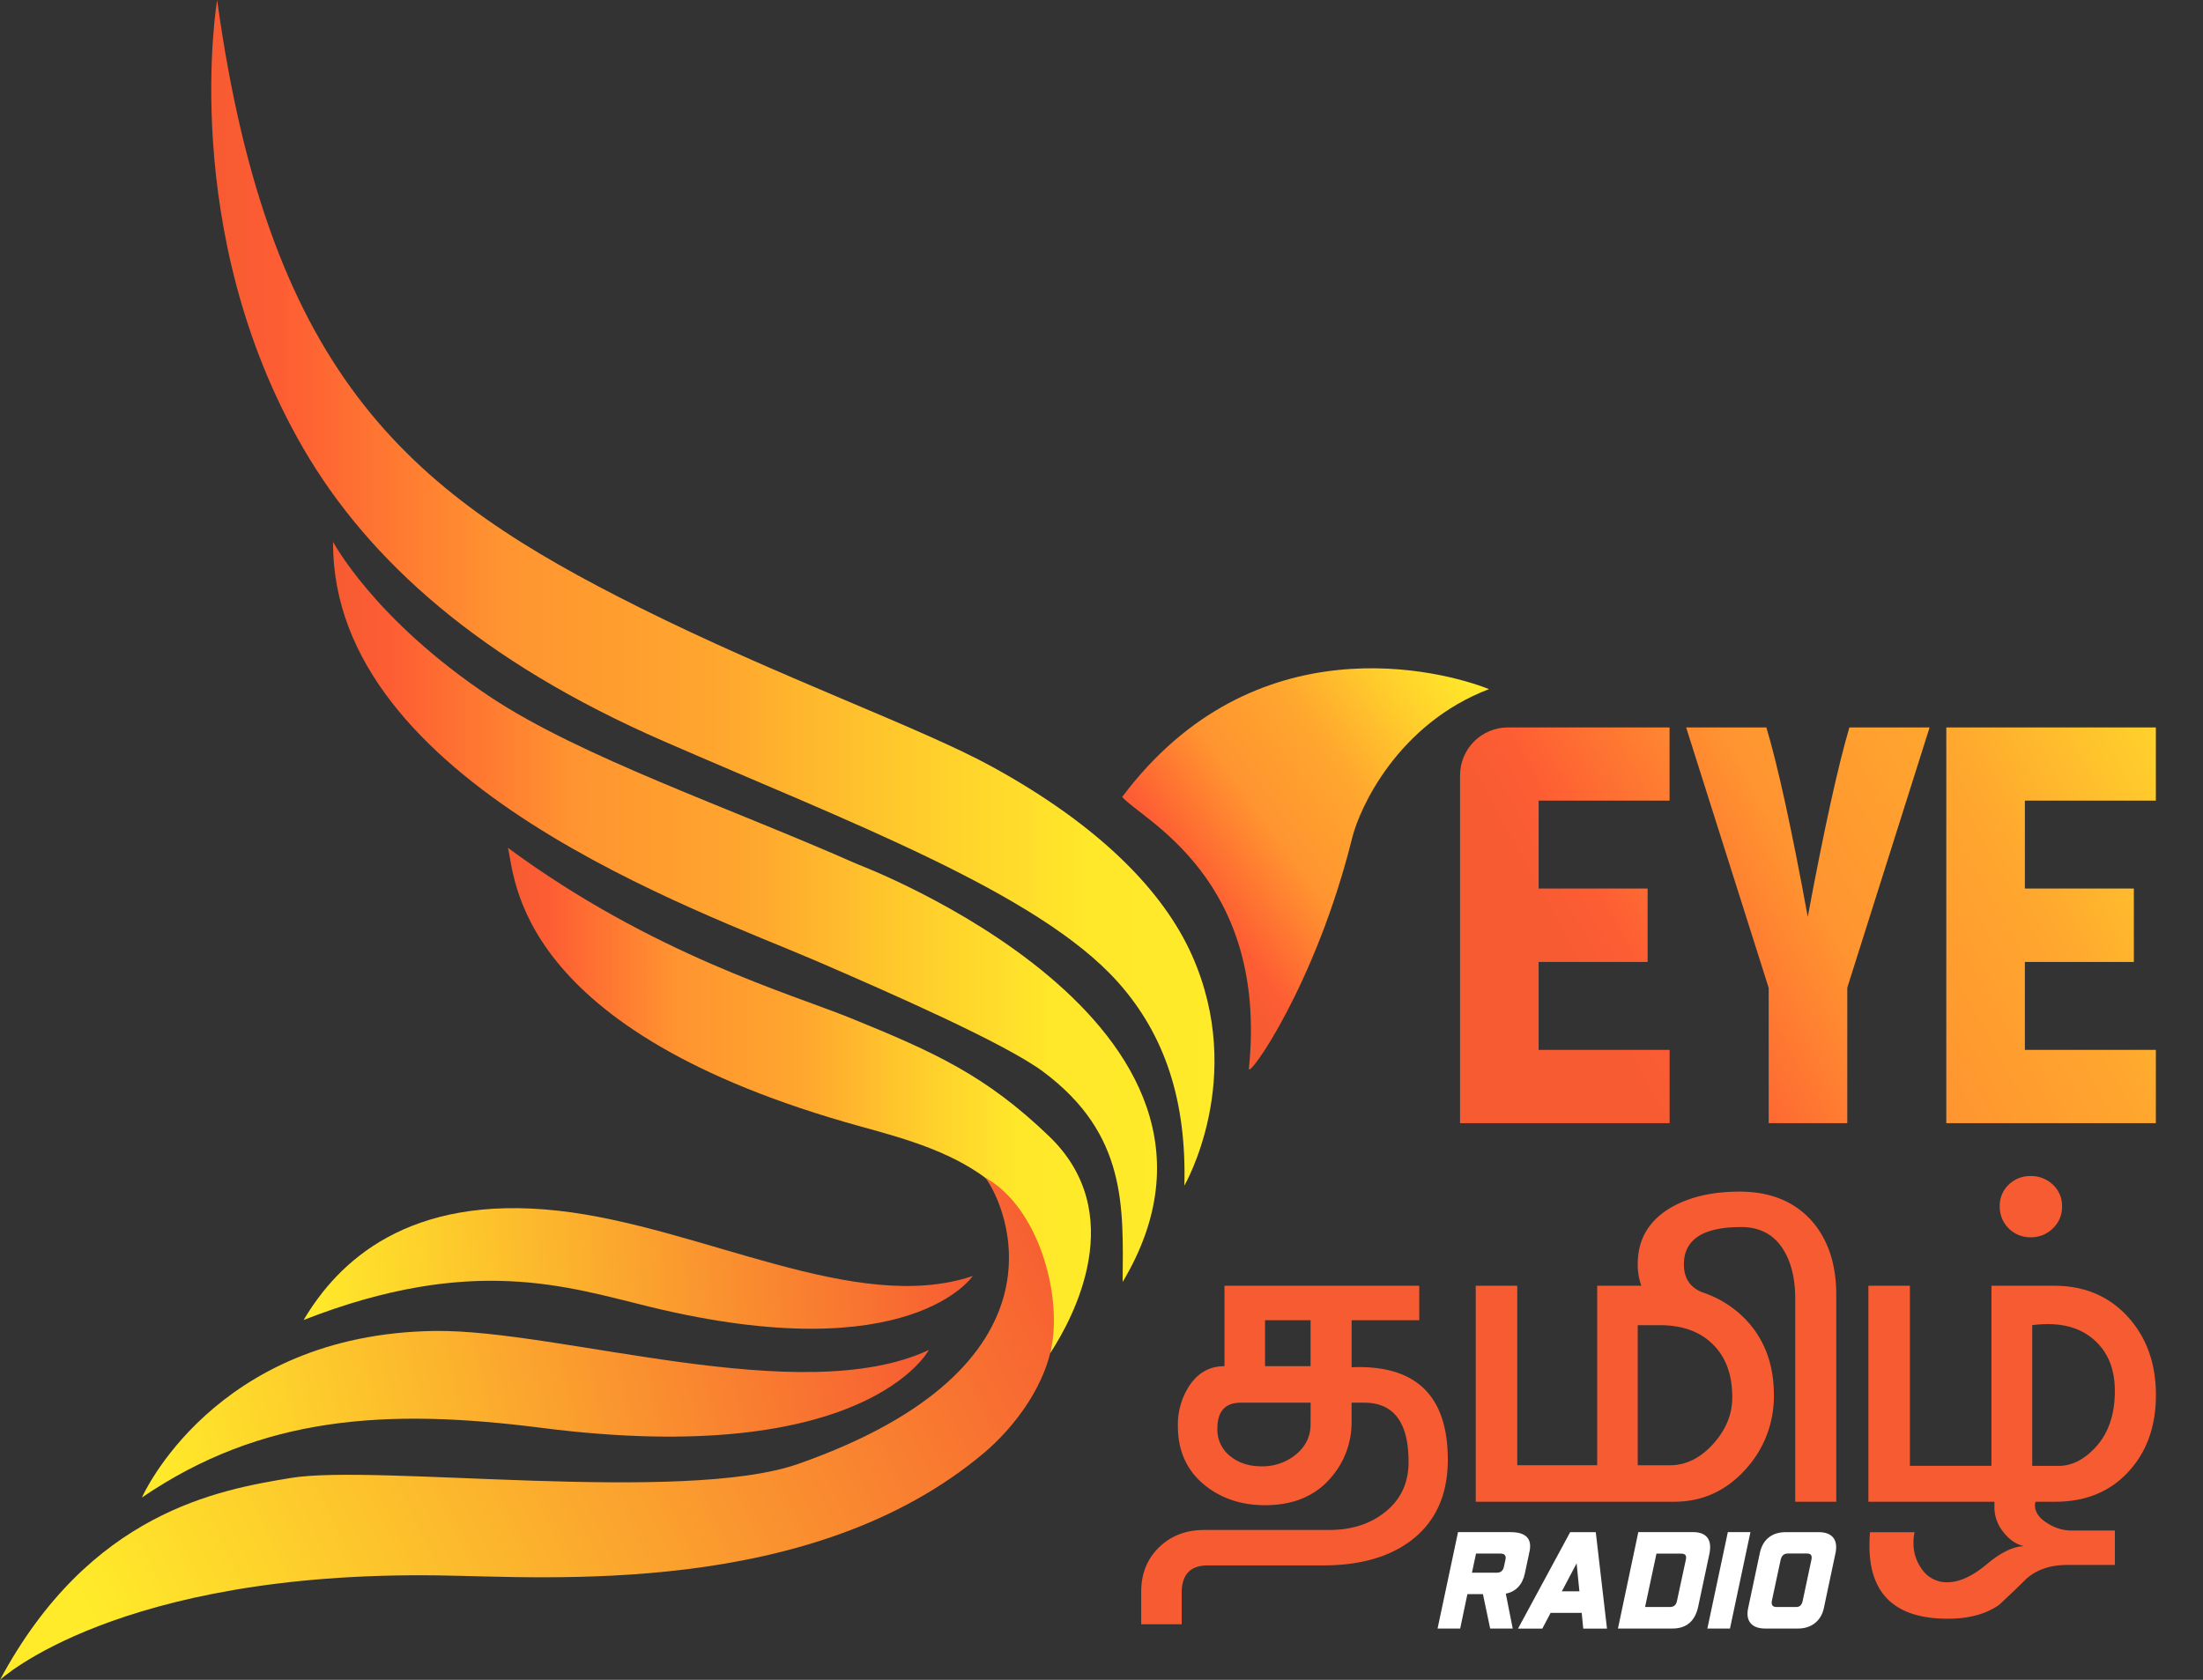 <svg xmlns="http://www.w3.org/2000/svg" xmlns:xlink="http://www.w3.org/1999/xlink" width="1117.71" height="852.5" viewBox="0 0 1117.71 852.5"><rect x="0" y="0" width="1117.71" height="852.5" fill="#333333" stroke="none"/><defs><style>.cls-1{fill:none;}.cls-2{fill:url(#linear-gradient);}.cls-3{fill:url(#linear-gradient-2);}.cls-4{fill:url(#linear-gradient-3);}.cls-5{fill:url(#linear-gradient-4);}.cls-6{fill:url(#linear-gradient-5);}.cls-7{fill:url(#linear-gradient-6);}.cls-8{fill:url(#linear-gradient-7);}.cls-9{clip-path:url(#clip-path);}.cls-10{fill:url(#linear-gradient-8);}.cls-11{fill:#f75b32;}.cls-12{fill:#fff;}</style><linearGradient id="linear-gradient" x1="107.18" y1="916.18" x2="616.19" y2="916.18" gradientTransform="matrix(1, 0, 0, -1, 0, 1217.03)" gradientUnits="userSpaceOnUse"><stop offset="0" stop-color="#f75b32"></stop><stop offset="0.07" stop-color="#fe5d33"></stop><stop offset="0.29" stop-color="#ff9430"></stop><stop offset="0.51" stop-color="#ffa72e"></stop><stop offset="0.7" stop-color="#ffcc2c"></stop><stop offset="0.87" stop-color="#ffe72a"></stop><stop offset="1" stop-color="#ffeb2a"></stop></linearGradient><linearGradient id="linear-gradient-2" x1="169.04" y1="754.21" x2="587.07" y2="754.21" xlink:href="#linear-gradient"></linearGradient><linearGradient id="linear-gradient-3" x1="257.67" y1="658.61" x2="553.5" y2="658.61" xlink:href="#linear-gradient"></linearGradient><linearGradient id="linear-gradient-4" x1="68.52" y1="351.29" x2="548.88" y2="586.88" gradientTransform="matrix(1, 0, 0, -1, 0, 1217.03)" gradientUnits="userSpaceOnUse"><stop offset="0" stop-color="#ffeb2a"></stop><stop offset="1" stop-color="#f75b32"></stop></linearGradient><linearGradient id="linear-gradient-5" x1="78.73" y1="468.9" x2="468.64" y2="554.5" xlink:href="#linear-gradient-4"></linearGradient><linearGradient id="linear-gradient-6" x1="154.7" y1="561.97" x2="493.57" y2="583.06" xlink:href="#linear-gradient-4"></linearGradient><linearGradient id="linear-gradient-7" x1="602.29" y1="748.88" x2="776.2" y2="875.25" xlink:href="#linear-gradient"></linearGradient><clipPath id="clip-path"><path class="cls-1" d="M780.64,532.81h66.45V570H740.77V393.46a24.29,24.29,0,0,1,24.29-24.29h82v37.14H780.64v44.62h55.29v37.26H780.64Zm156.59-31.57V570H897.36V501.36L855.47,369.17h40.71q8.77,29.31,21,96.12,12.47-66.81,21.12-96.12H979Zm90.11,31.57h66.45V570H987.47V369.17h106.32v37.14h-66.45v44.62h55.29v37.26h-55.29Z"></path></clipPath><linearGradient id="linear-gradient-8" x1="812.6" y1="520.86" x2="1194.7" y2="309.45" gradientTransform="matrix(1, 0, 0, 1, 0, 0)" xlink:href="#linear-gradient"></linearGradient></defs><g id="Layer_2" data-name="Layer 2"><g id="Layer_1-2" data-name="Layer 1"><path class="cls-2" d="M110.17,0s-20,117.33,43.45,227.08c33.24,57.51,90.58,108.75,183.11,149.08,93.33,40.73,190,76.84,230.52,122.34,24,26.92,34.8,60.53,33.64,103.21,0,0,31.7-54.55,3.83-117-14.24-31.87-46-65.21-101.3-95.57-36.31-19.94-108.26-45.53-179.29-81C211,251.54,136.83,194.16,110.17,0Z"></path><path class="cls-3" d="M169,275s20.77,39.42,79.61,78.6c45.89,30.56,121.81,56.33,186.46,85,0,0,213.24,80.21,134.51,212,.31-38.08,2.22-74.94-40.22-106.65-18.89-14.14-76.25-39.44-115.07-56.21C355.37,462.31,168.15,397.57,169,275Z"></path><path class="cls-4" d="M257.67,430.25c3.87,13.81,2.16,92.8,179.69,141.62,44.69,12.32,102.88,28.31,95.57,114.71,12-18.4,40-71-.78-110.06-31.94-30.65-57.63-42.35-100.23-59.71C401,504.24,331,484.35,257.67,430.25Z"></path><path class="cls-5" d="M499.9,597.69c11.2,14.78,45.81,95.77-94.87,145.22-58.1,20.42-214.07,0-257.4,7.13C110.79,756.11,45.69,767.37,0,852.5c0,0,59.44-55.13,222-53,55.12.69,189.62,11.72,277.29-62.2,14.9-12.56,33.24-35.59,35.16-60.65C536.7,648.22,523.86,610.93,499.9,597.69Z"></path><path class="cls-6" d="M471.25,685.11s-31.68,60.63-196.64,39.5c-78.72-10.08-142-6-202.61,35.37,0,0,36.3-82.9,148.38-84.53C283.83,674.5,406.48,715.42,471.25,685.11Z"></path><path class="cls-7" d="M493.52,647.56S462,695.24,330.29,663.34c-42.16-10.22-90.45-27-176.23,6.54,17.32-29.26,52.73-64,129.34-55.43C355.71,622.54,434.23,667.57,493.52,647.56Z"></path><path class="cls-8" d="M755.45,349.73c-23.7-9.46-119.18-34.6-186.1,54.71,9.72,11.42,74.21,41.19,64.29,137.83C633,548.15,667.45,500,686,425.38,689.72,410.1,709.17,367.4,755.45,349.73Z"></path><g class="cls-9"><rect class="cls-10" x="721.52" y="341.05" width="396.2" height="241.2"></rect></g><path class="cls-11" d="M685.75,693.87V670h34.32V652.51H621.26v40.81q-11.21,0-17.83,9.92a36,36,0,0,0-5.82,20.48q0,19.54,14.47,30.66,12.42,9.51,29.74,9.5Q664,763.88,676,749a42.49,42.49,0,0,0,9.74-27.7v-9.45h6.35q22.56,0,22.56,30,0,16.36-12.3,25.81-11.21,8.79-28,8.79H611q-13.92,0-23,8.86t-9,22.78V824.3h20.54V808.35q0-13.92,13.25-13.92h58.52q27.57,0,44.19-12.3,19.06-14.21,19.06-41.36Q734.53,691.84,685.75,693.87ZM664.93,722.8q0,9.47-7.84,15.67a26.64,26.64,0,0,1-17,5.68q-9.31,0-15.54-4.86a17.08,17.08,0,0,1-6.9-14.32q0-13.12,11.9-13.11h35.41Zm0-29.48H641.82V670h23.11Z"></path><path class="cls-11" d="M882.53,604.74q-20.92,0-35,8.23-16.6,9.88-16.61,28.53a31.09,31.09,0,0,0,1.83,11H810.35v91.1H769.8v-91.1H748.72V762.12h100.7q21.5,0,36.36-16.61A54.76,54.76,0,0,0,900,707.93q0-25.12-16.62-40.55a53.69,53.69,0,0,0-9.06-6.72,52.91,52.91,0,0,0-9.16-4.3,14.4,14.4,0,0,0-1.4-.49h0q-9.51-3.76-9.42-14.36.13-18.79,29.06-18.79,14.34,0,21.5,11.63,5.94,9.72,5.93,24.87V762.12h20.82V657.18q0-23.52-12.56-37.71Q905.79,604.72,882.53,604.74Zm-3.65,104.55q0,12.56-9.45,23.24-9.88,11.09-22.17,11.08H830.91V672.52h11.21q17.16,0,27,9.8T878.88,709.29Z"></path><path class="cls-11" d="M1080,668.74q-14.49-16.25-37.86-16.23h-31.76v91.38H969V652.51H947.94V762.12h63.94v3.12a19.85,19.85,0,0,0,4.53,12.24c3,3.9,6.56,6.32,10.61,7.22q-8.1,0-19,9.13T988,803a15.26,15.26,0,0,1-12.7-6.35,22.18,22.18,0,0,1-4.47-13.92,23,23,0,0,1,.54-5.14H948.75c-.17,2.26-.26,4.54-.26,6.9q0,37,39.74,37,16.21,0,26.22-7.17,9.18-8.64,13.64-13.11,8-7,20.56-7H1073V776.73h-22.3a22.15,22.15,0,0,1-11.61-3.52c-4.43-2.62-6.64-5.72-6.64-9.33a5.64,5.64,0,0,1,.28-1.76h10q23.38,0,37.43-15.54,13.66-15,13.66-38.65T1080,668.74ZM1062.71,735q-8.52,8.92-18.25,8.93h-13.39V672.52a58.49,58.49,0,0,1,8-.54q15.39,0,24.66,9.18t9.25,24.75Q1073,724.29,1062.71,735Z"></path><path class="cls-11" d="M1030.26,627.91a15.61,15.61,0,0,0,11.29-4.52,15,15,0,0,0,4.65-11.16,14.52,14.52,0,0,0-4.65-11,15.87,15.87,0,0,0-11.29-4.39,15.4,15.4,0,0,0-11.15,4.39,14.71,14.71,0,0,0-4.53,11,15.45,15.45,0,0,0,15.68,15.68Z"></path><path class="cls-12" d="M776,787.45l-2.34,11c-1.17,5.7-4.61,9.37-9.68,10.31l3.51,17.71H756.05L752.38,809H744.5l-3.67,17.48H729.36l10.38-48.93h26.69C773.77,777.54,777.51,780.58,776,787.45Zm-29.19,10.69h12.49c2.11,0,3.28-.94,3.74-3.12l.78-3.59c.4-1.95-.46-3-2.49-3H748.87Z"></path><path class="cls-12" d="M802.49,818.51H786.72l-4.21,8H770.18l26.45-48.93h13l5.69,48.93H803.27Zm-1.17-10.93-1.41-14.2-7.49,14.2Z"></path><path class="cls-12" d="M831.21,777.54H859c7,0,9.76,4,8.27,11.08l-5.69,26.77c-1.57,7.34-6,11.08-13,11.08h-27.7Zm15.92,38c2.18,0,3.28-.94,3.74-3.28l4.45-20.68c.47-2.27-.23-3.13-2.57-3.13H840.42l-5.78,27.09Z"></path><path class="cls-12" d="M876.63,777.54H888.1l-10.38,48.93H866.25Z"></path><path class="cls-12" d="M886.93,816.17l5.93-28c1.41-6.79,6.09-10.61,13.11-10.61h16.78c6.87,0,9.91,3.9,8.51,10.61l-5.93,28c-1.33,6.24-6.17,10.3-13,10.3H895.51C888.72,826.47,885.52,822.57,886.93,816.17Zm24.35-.62c1.87,0,2.89-1,3.36-3.28L919,791.74c.54-2.42-.24-3.35-2.27-3.35h-9.52c-2.11,0-3.28,1-3.82,3.35L899,812.27c-.47,2.18.31,3.28,2.34,3.28Z"></path></g></g></svg>